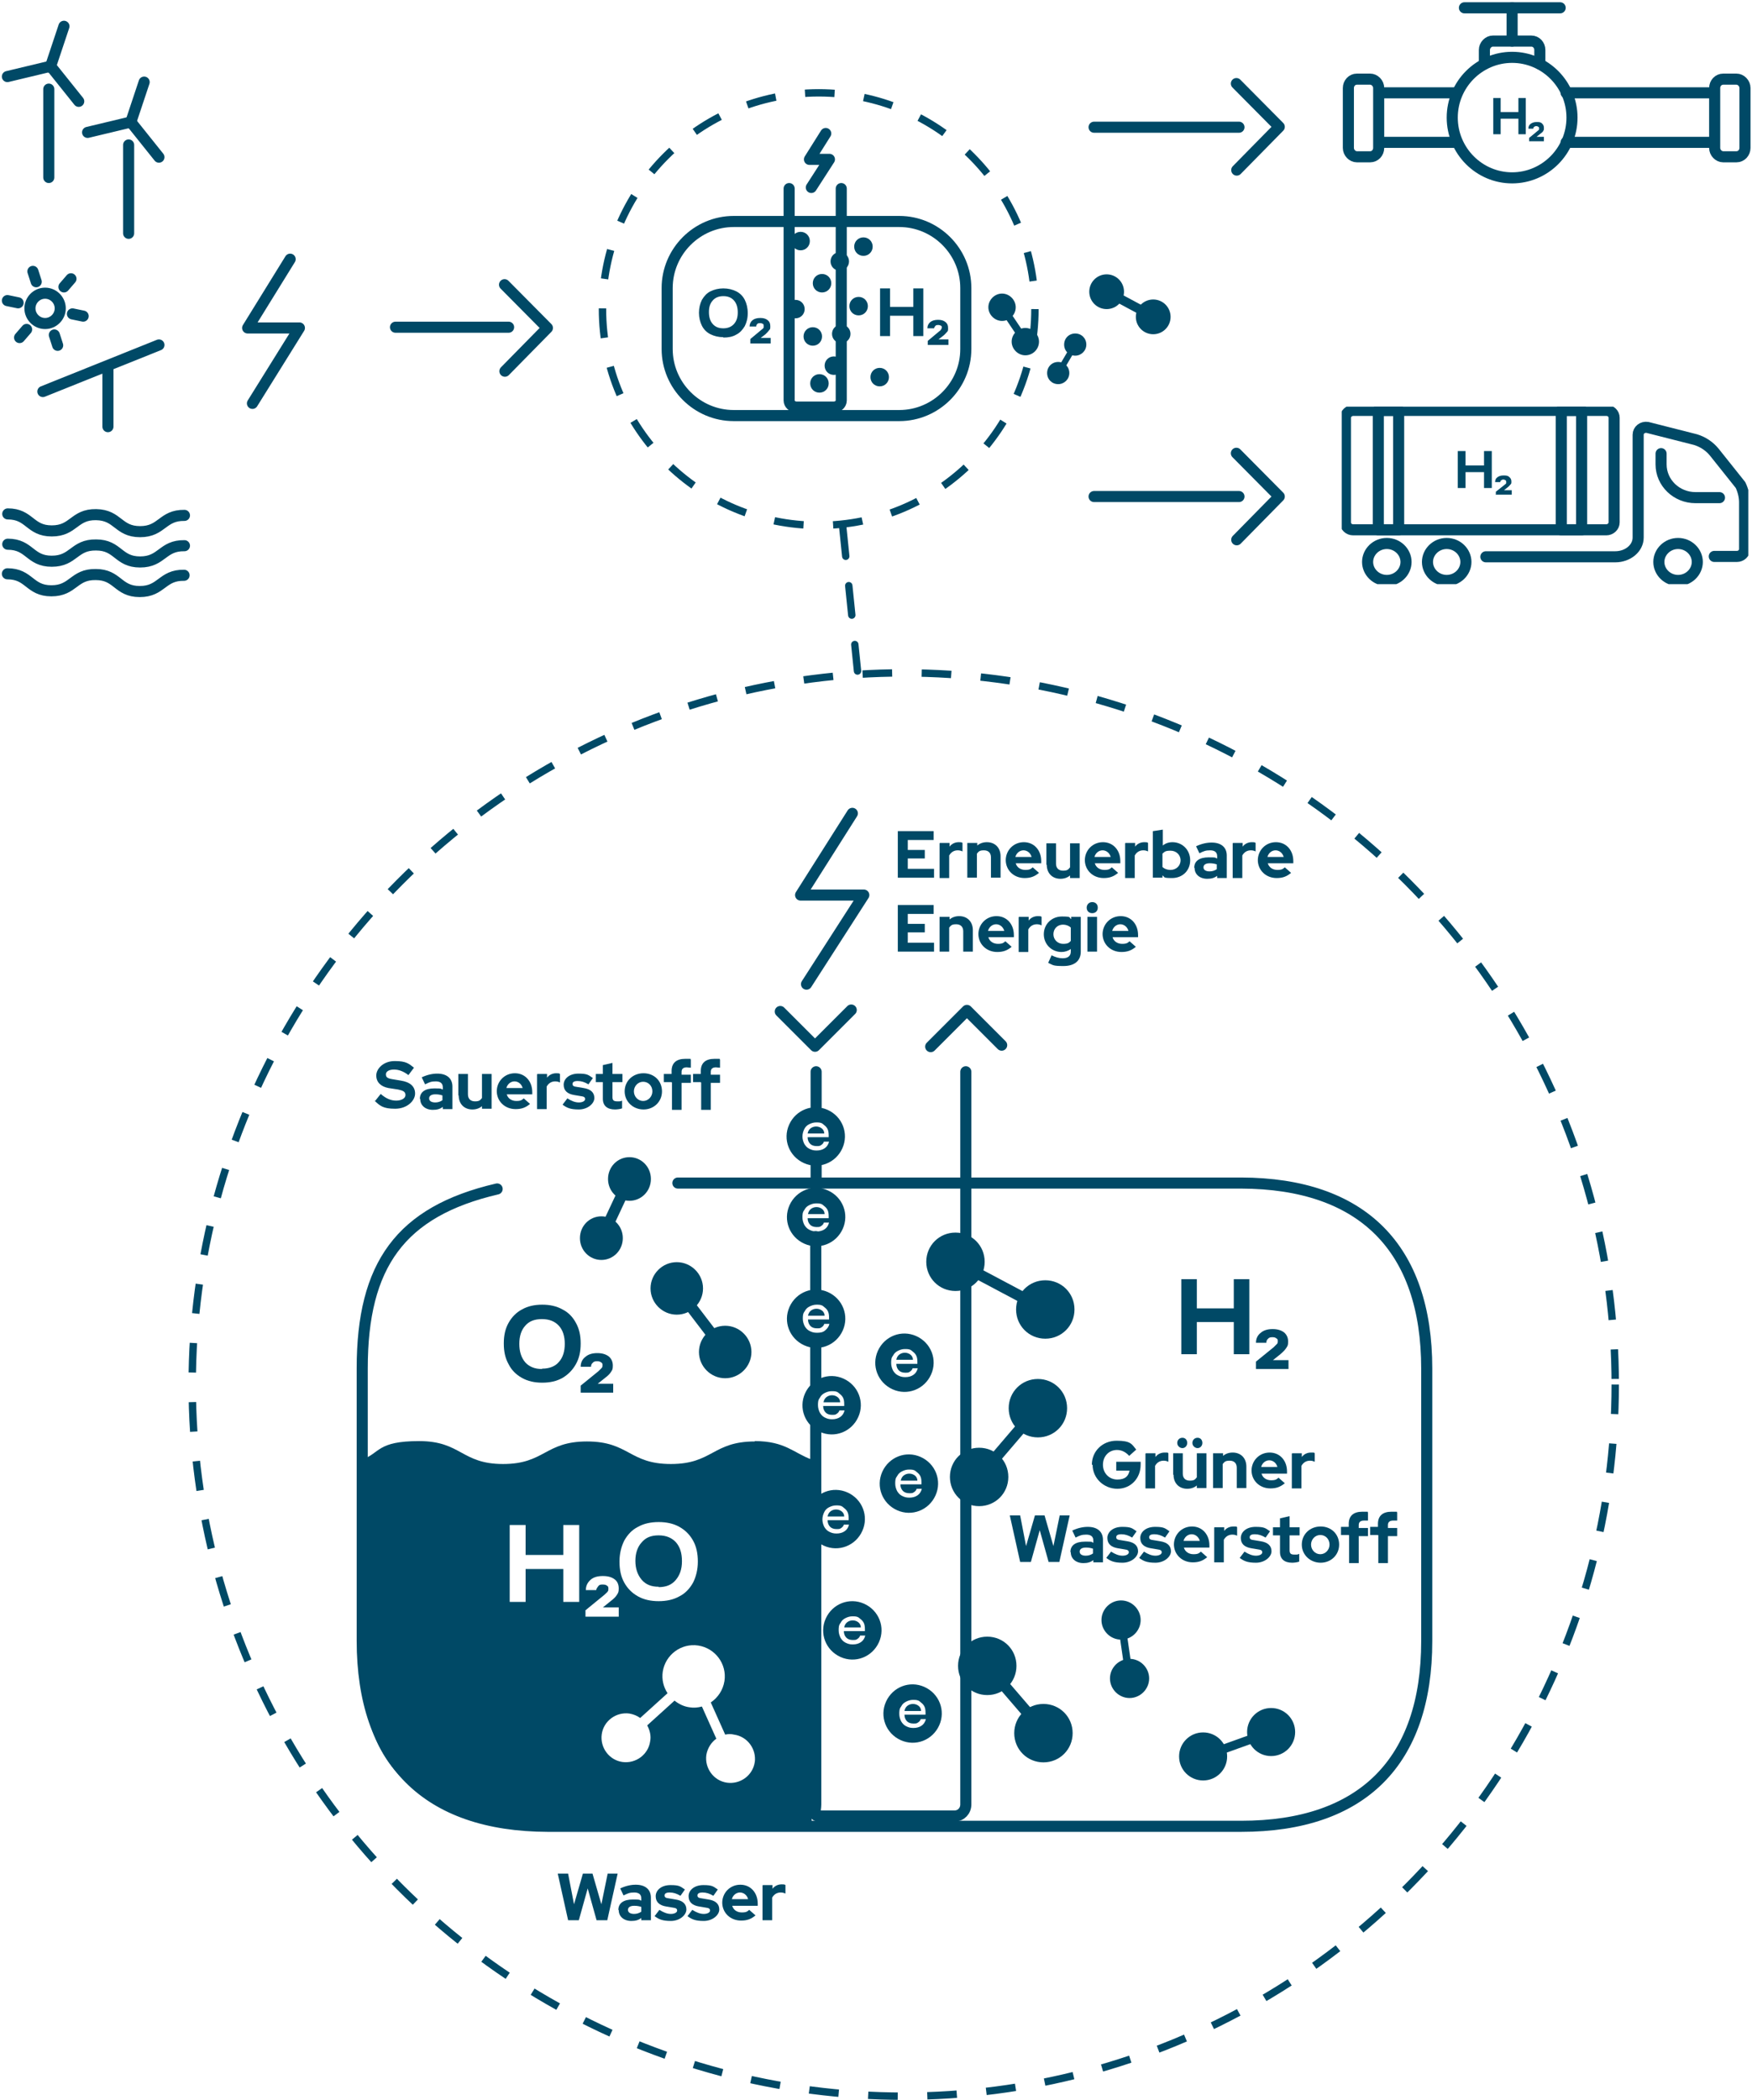 <?xml version="1.0" encoding="UTF-8"?> <svg xmlns="http://www.w3.org/2000/svg" xmlns:xlink="http://www.w3.org/1999/xlink" id="Ebene_1" width="167.2mm" height="200.4mm" version="1.1" viewBox="0 0 474 568.1"><!-- Generator: Adobe Illustrator 29.3.1, SVG Export Plug-In . SVG Version: 2.1.0 Build 151) --><defs><style> .st0, .st1, .st2, .st3, .st4, .st5, .st6, .st7, .st8, .st9 { fill: none; } .st1, .st2, .st3 { stroke-linecap: round; } .st1, .st2, .st3, .st4, .st5, .st6, .st7, .st8, .st9 { stroke: #004966; } .st1, .st2, .st8 { stroke-width: 3px; } .st1, .st3, .st5 { stroke-miterlimit: 4; } .st2 { stroke-linejoin: round; } .st10 { isolation: isolate; } .st11 { clip-path: url(#clippath-1); } .st3, .st4, .st5 { stroke-width: 2px; } .st3, .st5 { stroke-dasharray: 8 8; } .st4, .st6, .st7, .st8, .st9 { stroke-miterlimit: 10; } .st12 { fill: #004966; } .st6 { stroke-width: 2.4px; } .st7 { stroke-width: 2.5px; } .st13 { clip-path: url(#clippath); } .st9 { stroke-width: 1.6px; } </style><clipPath id="clippath"><rect class="st0" x="363" y="110" width="110" height="48"></rect></clipPath><clipPath id="clippath-1"><rect class="st0" x="179" y="30.1" width="137.7" height="83.8"></rect></clipPath></defs><path class="st2" d="M334.5,22.6l11.6,11.7-11.5,11.7"></path><path class="st1" d="M335.2,34.4h-39.2"></path><path class="st2" d="M136.5,77l11.6,11.7-11.5,11.7"></path><path class="st1" d="M137.6,88.5h-30.6"></path><path class="st2" d="M334.5,122.6l11.6,11.7-11.5,11.7"></path><path class="st1" d="M335.2,134.3h-39.2"></path><g class="st13"><g><path class="st8" d="M375.2,157c2.9,0,5.2-2.3,5.2-5s-2.3-5-5.2-5-5.2,2.3-5.2,5,2.3,5,5.2,5Z"></path><path class="st8" d="M391.4,157c2.9,0,5.2-2.3,5.2-5s-2.3-5-5.2-5-5.2,2.3-5.2,5,2.3,5,5.2,5Z"></path><path class="st8" d="M454,157c2.9,0,5.2-2.3,5.2-5s-2.3-5-5.2-5-5.2,2.3-5.2,5,2.3,5,5.2,5Z"></path><path class="st2" d="M465.2,134.6h-6.5c-5.1,0-9.3-4-9.3-9v-2.9"></path><path class="st2" d="M402,150.6h35c3.4,0,6.2-2.3,6.2-5.2v-27.8c0-1.3,1.2-2.2,2.5-2l13,3.3c2,.6,3.8,1.8,5.1,3.4l7.1,8.9c.7,1.5,1.1,3.1,1.1,4.7v12.6c0,1.1-.9,2-2.1,2h-6.1"></path><path class="st2" d="M364,113v28.3c0,1.1.9,2,2.1,2h68.5c1.1,0,2.1-.9,2.1-2v-28.3c0-1.1-.9-2-2.1-2h-68.5c-1.1,0-2.1.9-2.1,2Z"></path><path class="st2" d="M422.4,111v32.3h5.5v-32.3h-5.5Z"></path><path class="st2" d="M372.9,111v32.3h5.5v-32.3h-5.5Z"></path><path class="st12" d="M394.4,132v-10h2.1v3.9h5v-3.9h2.1v10h-2.1v-4.3h-5v4.3h-2.1Z"></path><path class="st12" d="M404.7,133.9v-.9l2.4-1.9c.2-.2.4-.3.4-.4s0-.2,0-.4,0-.3-.2-.4c0,0-.3-.2-.5-.2s-.4,0-.6.2c-.2,0-.3.3-.3.5h-1.4c0-.6.2-1,.6-1.3s.9-.5,1.6-.5,1.2,0,1.6.4c.4.3.6.7.6,1.2s0,.6-.2.8-.4.5-.8.8l-1,.8h2.1v1.2h-4.4Z"></path></g></g><path class="st2" d="M78.5,70.1l-11.5,18.6h14l-12.7,20.4"></path><path class="st2" d="M34.8,63.1v-23.9"></path><path class="st2" d="M35.3,33.3l3.7-11.1"></path><path class="st2" d="M43,42.5l-7.6-9.5-11.7,2.8"></path><path class="st2" d="M13.2,48v-23.9"></path><path class="st2" d="M13.6,18.2l3.7-11.1"></path><path class="st2" d="M21.3,27.4l-7.6-9.5-11.7,2.8"></path><path class="st2" d="M29.2,99.3v16.1"></path><path class="st2" d="M43,93.3l-31.4,12.6"></path><path class="st2" d="M12.2,87.5c2.3,0,4.1-1.9,4.1-4.1s-1.8-4.1-4.1-4.1-4.1,1.9-4.1,4.1,1.8,4.1,4.1,4.1Z"></path><path class="st2" d="M19.2,75.4l-1.9,2.2"></path><path class="st2" d="M5.3,91.3l1.9-2.2"></path><path class="st2" d="M4.9,81.9l-2.9-.6"></path><path class="st2" d="M22.5,85.5l-2.9-.6"></path><path class="st2" d="M8.9,73.4l.9,2.8"></path><path class="st2" d="M15.6,93.4l-.9-2.8"></path><path class="st2" d="M2,155.2c6,0,5.9,4.6,11.9,4.6s6-4.5,12-4.4c6,0,5.9,4.6,11.9,4.6s6-4.5,12-4.4"></path><path class="st2" d="M2.1,147.2c6,0,5.9,4.6,11.9,4.6s6-4.5,12-4.4c6,0,5.9,4.6,11.9,4.6s6-4.5,12-4.4"></path><path class="st2" d="M2.1,139c6,0,5.9,4.6,11.9,4.6s6-4.5,12-4.4,5.9,4.6,11.9,4.6,6-4.5,12-4.4"></path><path class="st12" d="M462.9,38.5h-39.2,39.2Z"></path><path class="st1" d="M462.9,38.5h-39.2"></path><path class="st12" d="M462.9,25.1h-39.2,39.2Z"></path><path class="st1" d="M462.9,25.1h-39.2"></path><path class="st12" d="M393.6,38.5h-19.9,19.9Z"></path><path class="st1" d="M393.6,38.5h-19.9"></path><path class="st12" d="M393.6,25.1h-19.9,19.9Z"></path><path class="st1" d="M393.6,25.1h-19.9"></path><path class="st2" d="M370.7,21.4h-3.6c-1.3,0-2.3,1.1-2.3,2.4v16.2c0,1.3,1.1,2.4,2.3,2.4h3.6c1.3,0,2.3-1.1,2.3-2.4v-16.2c0-1.3-1.1-2.4-2.3-2.4Z"></path><path class="st2" d="M401.6,17.3v-3.8c0-1.3,1.1-2.4,2.3-2.4h10.4c1.3,0,2.3,1.1,2.3,2.4v3.8"></path><path class="st2" d="M469.8,21.4h-3.6c-1.3,0-2.3,1.1-2.3,2.4v16.2c0,1.3,1.1,2.4,2.3,2.4h3.6c1.3,0,2.3-1.1,2.3-2.4v-16.2c0-1.3-1.1-2.4-2.3-2.4Z"></path><path class="st1" d="M409.1,48.1c8.9,0,16.2-7.3,16.2-16.3s-7.3-16.3-16.2-16.3-16.2,7.3-16.2,16.3,7.3,16.3,16.2,16.3Z"></path><path class="st12" d="M422.1,2.1h-25.9,25.9Z"></path><path class="st1" d="M422.1,2.1h-25.9"></path><path class="st12" d="M409.1,2.1v9V2.1Z"></path><path class="st1" d="M409.1,2.1v9"></path><path class="st12" d="M404,36.3v-9.8h2v3.8h4.8v-3.8h2v9.8h-2v-4.2h-4.8v4.2h-2Z"></path><path class="st12" d="M413.7,38.2v-.9l2.3-1.9c.2-.2.4-.3.4-.4s0-.2,0-.3c0-.2,0-.3-.2-.4,0,0-.3-.2-.5-.2s-.4,0-.6.2c-.2,0-.2.3-.3.5h-1.3c0-.6.2-1,.6-1.3s.9-.5,1.6-.5,1.1,0,1.5.4.5.7.5,1.2,0,.6-.2.8c0,.2-.4.5-.8.8l-1,.8h2v1.2h-4.2,0Z"></path><g class="st11"><g><path class="st12" d="M299.4,83.6c2.6,0,4.7-2.1,4.7-4.7s-2.1-4.7-4.7-4.7-4.7,2.1-4.7,4.7,2.1,4.7,4.7,4.7Z"></path><path class="st12" d="M312,90.4c2.6,0,4.7-2.1,4.7-4.7s-2.1-4.7-4.7-4.7-4.7,2.1-4.7,4.7,2.1,4.7,4.7,4.7Z"></path><path class="st7" d="M301.5,80l9.9,5.3"></path><path class="st12" d="M271.1,86.8c2.1,0,3.7-1.7,3.7-3.7s-1.7-3.7-3.7-3.7-3.7,1.7-3.7,3.7,1.7,3.7,3.7,3.7Z"></path><path class="st12" d="M277.4,96.1c2.1,0,3.7-1.7,3.7-3.7s-1.7-3.7-3.7-3.7-3.7,1.7-3.7,3.7,1.7,3.7,3.7,3.7Z"></path><path class="st4" d="M272.2,84.6l4.9,7.3"></path><path class="st12" d="M286.3,103.9c1.6,0,3-1.3,3-3s-1.3-3-3-3-3,1.3-3,3,1.3,3,3,3Z"></path><path class="st12" d="M290.9,96.2c1.6,0,3-1.3,3-3s-1.3-3-3-3-3,1.3-3,3,1.3,3,3,3Z"></path><path class="st9" d="M287.1,99.6l3.6-6.1"></path><path class="st2" d="M180.5,77.9v16.5c0,9.9,8.1,18,18,18h44.8c9.9,0,18-8.1,18-18v-16.5c0-9.9-8.1-18-18-18h-44.8c-9.9,0-18,8.1-18,18h0Z"></path><path class="st2" d="M223.4,36.1l-4.4,7h5.4l-4.9,7.6"></path><path class="st2" d="M213.5,51v57.3c0,1,.9,1.8,2,1.8h10.1c1.1,0,2-.8,2-1.8v-57.3"></path><path class="st12" d="M238.1,90.9v-12.9h2.7v5h6.3v-5h2.7v12.9h-2.7v-5.5h-6.3v5.5h-2.7Z"></path><path class="st12" d="M251,93.4v-1.2l3-2.5c.3-.2.5-.4.6-.6s.2-.3.2-.5,0-.4-.2-.5c0,0-.4-.2-.7-.2s-.6,0-.8.2-.3.4-.4.7h-1.8c0-.7.3-1.3.8-1.7s1.2-.6,2.1-.6,1.5.2,2,.6.7.9.7,1.6,0,.8-.3,1.1-.6.7-1,1l-1.3,1h2.7v1.5h-5.6Z"></path><path class="st12" d="M195.7,91.2c-1.3,0-2.5-.3-3.5-.8s-1.8-1.3-2.3-2.3-.8-2.2-.8-3.5.3-2.5.8-3.5c.6-1,1.3-1.8,2.3-2.3s2.2-.8,3.5-.8,2.5.3,3.5.8,1.8,1.3,2.3,2.3.8,2.2.8,3.6-.3,2.5-.8,3.5c-.6,1-1.3,1.8-2.3,2.3-1,.6-2.2.8-3.5.8h0ZM195.7,88.8c1.2,0,2.2-.4,2.9-1.2.7-.8,1-1.8,1-3.1s-.3-2.4-1-3.2c-.7-.8-1.6-1.2-2.9-1.2s-2.2.4-2.9,1.2c-.7.8-1,1.8-1,3.1s.3,2.4,1,3.2c.7.8,1.6,1.2,2.9,1.2h0Z"></path><path class="st12" d="M203,92.9v-1.2l3-2.5c.3-.2.5-.4.6-.6,0-.2,0-.3,0-.5s0-.4-.2-.5-.4-.2-.7-.2-.6,0-.8.2-.3.4-.3.7h-1.8c0-.7.3-1.3.8-1.7.5-.4,1.2-.6,2.1-.6s1.5.2,2,.6.7.9.7,1.6,0,.8-.3,1.1c-.2.3-.6.7-1,1.1l-1.3,1h2.7v1.5h-5.6Z"></path><path class="st12" d="M216.6,67.7c1.4,0,2.5-1.1,2.5-2.5s-1.1-2.5-2.5-2.5-2.5,1.1-2.5,2.5,1.1,2.5,2.5,2.5Z"></path><path class="st12" d="M233.6,69.2c1.4,0,2.5-1.1,2.5-2.5s-1.1-2.5-2.5-2.5-2.5,1.1-2.5,2.5,1.1,2.5,2.5,2.5Z"></path><path class="st12" d="M222.4,79.1c1.4,0,2.5-1.1,2.5-2.5s-1.1-2.5-2.5-2.5-2.5,1.1-2.5,2.5,1.1,2.5,2.5,2.5Z"></path><path class="st12" d="M227.2,73.2c1.4,0,2.5-1.1,2.5-2.5s-1.1-2.5-2.5-2.5-2.5,1.1-2.5,2.5,1.1,2.5,2.5,2.5Z"></path><path class="st12" d="M219.9,93.5c1.4,0,2.5-1.1,2.5-2.5s-1.1-2.5-2.5-2.5-2.5,1.1-2.5,2.5,1.1,2.5,2.5,2.5Z"></path><path class="st12" d="M227.6,92.8c1.4,0,2.5-1.1,2.5-2.5s-1.1-2.5-2.5-2.5-2.5,1.1-2.5,2.5,1.1,2.5,2.5,2.5Z"></path><path class="st12" d="M215.2,86.1c1.4,0,2.5-1.1,2.5-2.5s-1.1-2.5-2.5-2.5-2.5,1.1-2.5,2.5,1.1,2.5,2.5,2.5Z"></path><path class="st12" d="M232.3,85.3c1.4,0,2.5-1.1,2.5-2.5s-1.1-2.5-2.5-2.5-2.5,1.1-2.5,2.5,1.1,2.5,2.5,2.5Z"></path><path class="st12" d="M238,104.5c1.4,0,2.5-1.1,2.5-2.5s-1.1-2.5-2.5-2.5-2.5,1.1-2.5,2.5,1.1,2.5,2.5,2.5Z"></path><path class="st12" d="M221.7,106.2c1.4,0,2.5-1.1,2.5-2.5s-1.1-2.5-2.5-2.5-2.5,1.1-2.5,2.5,1.1,2.5,2.5,2.5Z"></path><path class="st12" d="M225.6,101.4c1.4,0,2.5-1.1,2.5-2.5s-1.1-2.5-2.5-2.5-2.5,1.1-2.5,2.5,1.1,2.5,2.5,2.5Z"></path></g></g><path class="st2" d="M134.5,321.6c-26.2,6.1-36.5,20.6-36.5,48.5v73.7c0,32.6,17.4,50.1,50.2,50.2h187.6c32.8,0,50.2-17.5,50.2-50.1v-73.7c0-32.6-17.4-50.1-50.2-50.2h-152.4"></path><path class="st2" d="M230.6,220l-14,22.1h17.1l-15.5,24.1"></path><path class="st12" d="M319.6,366.3v-20.3h4.2v7.9h10v-7.9h4.2v20.3h-4.2v-8.7h-10v8.7h-4.2Z"></path><path class="st12" d="M339.8,370.1v-1.8l4.8-3.9.9-.9c.2-.2.2-.5.2-.7,0-.4,0-.6-.4-.8-.2-.2-.6-.3-1-.3s-.9,0-1.2.4c-.3.2-.5.6-.5,1.1h-2.8c0-1.2.5-2.1,1.3-2.7.8-.7,1.9-1,3.2-1s2.3.3,3.1.9c.7.6,1.1,1.4,1.1,2.5s-.2,1.2-.5,1.7-.9,1.1-1.6,1.7l-2,1.6h4.2v2.4h-8.8v-.2Z"></path><path class="st12" d="M204.2,389.9c-11.4,0-11.4,6.1-22.7,6.1s-11.3-6.1-22.7-6.1-11.4,6.1-22.7,6.1-11.3-6.2-22.7-6.2-10.5,3.2-15.4,5v55.8c0,28.7,17.4,42.9,50.1,42.9h71.5v-98.7c-4.9-1.8-7.2-5-15.4-5h0ZM168.9,416.7c.9-1.6,2.1-2.9,3.7-3.7,1.6-.9,3.5-1.3,5.6-1.3s4,.4,5.6,1.3,2.8,2.1,3.7,3.7,1.3,3.5,1.3,5.7-.5,4.1-1.3,5.7c-.9,1.6-2.1,2.9-3.7,3.7-1.6.9-3.5,1.3-5.6,1.3s-4-.4-5.6-1.3-2.8-2.1-3.7-3.7-1.3-3.5-1.3-5.7.5-4.1,1.3-5.7h0ZM156.7,433.3h-4.3v-8.9h-10.2v8.9h-4.3v-20.8h4.3v8.1h10.2v-8.1h4.3v20.8ZM158.6,435.4l4.9-4c.4-.4.8-.7.9-.9.2-.2.2-.5.2-.7,0-.4,0-.7-.4-.9-.2-.2-.6-.3-1.1-.3s-.9,0-1.2.4-.5.6-.6,1.1h-2.8c0-1.2.5-2.1,1.3-2.8.8-.7,1.9-1,3.3-1s2.4.3,3.2.9,1.1,1.5,1.1,2.5-.2,1.2-.5,1.7-.9,1.1-1.7,1.7l-2.1,1.7h4.3v2.5h-9v-1.8h.2ZM204.2,476.6c-.5,3.6-3.9,6.1-7.5,5.6s-6.1-3.9-5.6-7.5c.3-1.8,1.3-3.4,2.7-4.4l-3.9-8.7c-1.1.3-2.2.4-3.4.2-1.5-.2-2.9-.9-4-1.8l-7.4,6.7c.7,1.3,1.1,2.8.8,4.3-.5,3.6-3.9,6.1-7.5,5.6s-6.1-3.9-5.6-7.5,3.9-6.1,7.5-5.6c1.1.2,2.1.6,2.9,1.2l7.4-6.7c-1.1-1.7-1.6-3.7-1.3-5.8.7-4.6,5-7.8,9.6-7.1,4.6.7,7.8,5,7.1,9.6-.4,2.5-1.8,4.5-3.7,5.8l3.9,8.7c.8-.2,1.6-.2,2.4,0,3.6.5,6.1,3.9,5.6,7.5h0Z"></path><path class="st12" d="M178.2,429.3c2,0,3.5-.6,4.6-1.9s1.7-2.9,1.7-5.1-.5-3.8-1.6-5.1c-1.1-1.2-2.6-1.9-4.7-1.9s-3.5.6-4.6,1.9c-1.1,1.2-1.7,2.9-1.7,5s.6,3.8,1.7,5.1c1.1,1.3,2.6,1.9,4.6,1.9h0Z"></path><path class="st12" d="M146.7,374c-2.1,0-3.9-.4-5.5-1.3s-2.8-2.1-3.6-3.7c-.9-1.6-1.3-3.4-1.3-5.6s.4-4,1.3-5.6c.9-1.6,2.1-2.8,3.6-3.6,1.6-.9,3.4-1.3,5.5-1.3s3.9.4,5.5,1.3c1.6.8,2.8,2.1,3.6,3.6.9,1.6,1.3,3.4,1.3,5.6s-.4,4-1.3,5.6c-.9,1.6-2.1,2.8-3.6,3.7-1.6.9-3.4,1.3-5.5,1.3h0ZM146.7,370.2c1.9,0,3.5-.6,4.5-1.8,1.1-1.2,1.6-2.9,1.6-4.9s-.5-3.7-1.6-4.9c-1.1-1.2-2.6-1.8-4.6-1.8s-3.5.6-4.5,1.8c-1.1,1.2-1.6,2.9-1.6,4.9s.5,3.7,1.6,5c1.1,1.2,2.6,1.8,4.5,1.8h0Z"></path><path class="st12" d="M157.1,376.6v-1.8l4.8-3.9c.4-.4.7-.7.9-.9.2-.2.2-.5.2-.7,0-.4,0-.6-.4-.8-.2-.2-.6-.3-1-.3s-.9,0-1.2.4c-.3.2-.5.6-.5,1.1h-2.8c0-1.2.5-2.1,1.3-2.7.8-.7,1.9-1,3.2-1s2.3.3,3.1.9c.7.6,1.1,1.4,1.1,2.5s-.2,1.2-.5,1.7-.9,1.1-1.6,1.6l-2,1.6h4.2v2.4h-8.8Z"></path><path class="st12" d="M325.5,481.6c3.6,0,6.5-2.9,6.5-6.5s-2.9-6.5-6.5-6.5-6.5,2.9-6.5,6.5,2.9,6.5,6.5,6.5Z"></path><path class="st12" d="M343.9,475c3.6,0,6.5-2.9,6.5-6.5s-2.9-6.5-6.5-6.5-6.5,2.9-6.5,6.5,2.9,6.5,6.5,6.5Z"></path><path class="st6" d="M328.5,474l14.5-5.2"></path><path class="st12" d="M303.3,443.5c2.9,0,5.3-2.4,5.3-5.3s-2.4-5.3-5.3-5.3-5.3,2.4-5.3,5.3,2.4,5.3,5.3,5.3Z"></path><path class="st12" d="M305.6,459.3c2.9,0,5.3-2.4,5.3-5.3s-2.4-5.3-5.3-5.3-5.3,2.4-5.3,5.3,2.4,5.3,5.3,5.3Z"></path><path class="st4" d="M303.7,440.9l1.8,12.4"></path><path class="st12" d="M183.1,355.6c3.9,0,7.1-3.2,7.1-7.1s-3.2-7.1-7.1-7.1-7.1,3.2-7.1,7.1,3.2,7.1,7.1,7.1Z"></path><path class="st12" d="M196.2,372.8c3.9,0,7.1-3.2,7.1-7.1s-3.2-7.1-7.1-7.1-7.1,3.2-7.1,7.1,3.2,7.1,7.1,7.1Z"></path><path class="st8" d="M185.3,351.3l10.3,13.5"></path><path class="st12" d="M170.3,324.8c3.2,0,5.8-2.6,5.8-5.9s-2.6-5.9-5.8-5.9-5.8,2.6-5.8,5.9,2.6,5.9,5.8,5.9Z"></path><path class="st12" d="M162.7,340.8c3.2,0,5.8-2.6,5.8-5.9s-2.6-5.9-5.8-5.9-5.8,2.6-5.8,5.9,2.6,5.9,5.8,5.9Z"></path><path class="st8" d="M169,321.6l-5.9,12.6"></path><path class="st12" d="M264.9,407.4c4.4,0,7.9-3.5,7.9-7.9s-3.5-7.9-7.9-7.9-7.9,3.5-7.9,7.9,3.5,7.9,7.9,7.9Z"></path><path class="st12" d="M280.8,388.8c4.4,0,7.9-3.5,7.9-7.9s-3.5-7.9-7.9-7.9-7.9,3.5-7.9,7.9,3.5,7.9,7.9,7.9Z"></path><path class="st12" d="M223.9,300.2c-4-1.8-8.6,0-10.4,4-1.8,4,0,8.6,4,10.4s8.6,0,10.4-4c1.8-4,0-8.6-4-10.4ZM224.3,307.6h-5.8c0,.8.3,1.4.7,1.8s1,.6,1.7.6.9,0,1.3-.3c.3-.2.6-.5.7-.9h1.4c-.2.8-.6,1.4-1.2,1.8-.6.4-1.3.6-2.2.6s-1.4-.2-2-.5-1-.8-1.3-1.3c-.3-.6-.5-1.3-.5-2s.2-1.4.5-2,.7-1,1.3-1.3,1.2-.5,1.9-.5,1.3,0,1.8.4.9.7,1.2,1.2.4,1.1.4,1.9v.5h.1Z"></path><path class="st12" d="M220.8,304.7c-.6,0-1.1.2-1.5.5s-.7.8-.8,1.4h4.5c0-.6-.3-1.1-.7-1.4s-.9-.5-1.5-.5Z"></path><path class="st2" d="M220.7,384.2v103.9c0,1.7-.8,3.1.8,3.1h36.8c1.7,0,3-1.4,3-3.1v-198.2M220.8,289.9v9.5"></path><path class="st2" d="M220.7,362.9v13.4"></path><path class="st2" d="M220.7,334.5v16.3"></path><path class="st2" d="M220.8,315.2v7.1"></path><path class="st12" d="M282.3,476.7c4.4,0,7.9-3.5,7.9-7.9s-3.5-7.9-7.9-7.9-7.9,3.5-7.9,7.9,3.5,7.9,7.9,7.9Z"></path><path class="st12" d="M267.1,458.5c4.4,0,7.9-3.5,7.9-7.9s-3.5-7.9-7.9-7.9-7.9,3.5-7.9,7.9,3.5,7.9,7.9,7.9Z"></path><path class="st8" d="M267.1,450.6l18.4,21.4"></path><path class="st8" d="M264.9,399.5l15.9-18.6"></path><path class="st12" d="M282.8,362.1c4.4,0,7.9-3.5,7.9-7.9s-3.5-7.9-7.9-7.9-7.9,3.5-7.9,7.9,3.5,7.9,7.9,7.9Z"></path><path class="st12" d="M258.5,349.2c4.4,0,7.9-3.5,7.9-7.9s-3.5-7.9-7.9-7.9-7.9,3.5-7.9,7.9,3.5,7.9,7.9,7.9Z"></path><path class="st8" d="M258.5,341.3l24.3,12.9"></path><path class="st2" d="M251.8,283.1l9.8-9.8,9.4,9.4"></path><path class="st2" d="M230.3,273.2l-9.8,9.8-9.4-9.4"></path><path class="st12" d="M224,322c-4-1.8-8.6,0-10.4,4-1.8,4,0,8.6,4,10.4s8.6,0,10.4-4c1.8-4,0-8.6-4-10.4ZM224.3,329.5h-5.8c0,.8.3,1.4.7,1.8s1,.6,1.7.6.9,0,1.3-.3c.3-.2.6-.5.7-.9h1.4c-.2.8-.6,1.4-1.2,1.8-.6.4-1.3.6-2.2.6s-1.4-.2-2-.5-1-.8-1.3-1.3c-.3-.6-.5-1.3-.5-2s0-1.4.5-2c.3-.6.7-1,1.3-1.3s1.2-.5,1.9-.5,1.3,0,1.8.4.9.7,1.2,1.2.4,1.1.4,1.9v.5h.1Z"></path><path class="st12" d="M220.9,326.5c-.6,0-1.1.2-1.5.5s-.7.8-.8,1.4h4.5c0-.6-.3-1.1-.7-1.4s-.9-.5-1.5-.5Z"></path><path class="st12" d="M224,349.5c-4-1.8-8.6,0-10.4,4-1.8,4,0,8.6,4,10.4s8.6,0,10.4-4c1.8-4,0-8.6-4-10.4ZM224.4,356.9h-5.8c0,.8.3,1.4.7,1.8s1,.6,1.7.6.9,0,1.3-.3c.3-.2.6-.5.7-.9h1.4c-.2.8-.6,1.3-1.2,1.8s-1.3.6-2.2.6-1.4-.2-2-.5-1-.8-1.3-1.3c-.3-.6-.5-1.3-.5-2s0-1.4.5-2c.3-.6.7-1,1.3-1.3s1.2-.5,1.9-.5,1.3,0,1.8.4.9.7,1.2,1.2.4,1.1.4,1.9v.5h.1Z"></path><path class="st12" d="M220.9,354c-.6,0-1.1.2-1.5.5s-.7.8-.8,1.4h4.5c0-.6-.3-1.1-.7-1.4s-.9-.5-1.5-.5Z"></path><path class="st12" d="M228.2,372.9c-4-1.8-8.6,0-10.4,4-1.8,4,0,8.6,4,10.4s8.6,0,10.4-4c1.8-4,0-8.6-4-10.4ZM228.5,380.3h-5.8c0,.8.3,1.4.7,1.8s1,.6,1.7.6.9,0,1.3-.3c.3-.2.6-.5.7-.9h1.4c-.2.8-.6,1.4-1.2,1.8-.6.4-1.3.6-2.2.6s-1.4-.2-2-.5-1-.8-1.3-1.3c-.3-.6-.5-1.3-.5-2s0-1.4.5-2c.3-.6.7-1,1.3-1.3s1.2-.5,1.9-.5,1.3,0,1.8.4.9.7,1.2,1.2.4,1.1.4,1.9v.5h.1Z"></path><path class="st12" d="M225.1,377.4c-.6,0-1.1.2-1.5.5s-.7.8-.8,1.4h4.5c0-.6-.3-1.1-.7-1.4s-.9-.5-1.5-.5Z"></path><path class="st12" d="M247.9,361.4c-4-1.8-8.6,0-10.4,4-1.8,4,0,8.6,4,10.4s8.6,0,10.4-4c1.8-4,0-8.6-4-10.4ZM248.3,368.9h-5.8c0,.8.3,1.4.7,1.8s1,.6,1.7.6.9,0,1.3-.3c.3-.2.6-.5.7-.9h1.4c-.2.8-.6,1.4-1.2,1.8-.6.4-1.3.6-2.2.6s-1.4-.2-2-.5-1-.8-1.3-1.3c-.3-.6-.5-1.3-.5-2s0-1.4.5-2c.3-.6.7-1,1.3-1.3s1.2-.5,1.9-.5,1.3,0,1.8.4.9.7,1.2,1.2.4,1.1.4,1.9v.5h.1Z"></path><path class="st12" d="M244.8,365.9c-.6,0-1.1.2-1.5.5s-.7.8-.8,1.4h4.5c0-.6-.3-1.1-.7-1.4s-.9-.5-1.5-.5Z"></path><path class="st12" d="M249.1,394.1c-4-1.8-8.6,0-10.4,4s0,8.6,4,10.4,8.6,0,10.4-4c1.8-4,0-8.6-4-10.4ZM249.4,401.5h-5.8c0,.8.3,1.4.7,1.8s1,.6,1.7.6.9,0,1.3-.3c.3-.2.6-.5.7-.9h1.4c-.2.8-.6,1.4-1.2,1.8-.6.4-1.3.6-2.2.6s-1.4-.2-2-.5-1-.8-1.3-1.3c-.3-.6-.5-1.3-.5-2s0-1.4.5-2c.3-.6.7-1,1.3-1.3s1.2-.5,1.9-.5,1.3,0,1.8.4.9.7,1.2,1.2.4,1.1.4,1.9v.5h.1Z"></path><path class="st12" d="M246,398.6c-.6,0-1.1.2-1.5.5s-.7.8-.8,1.4h4.5c0-.6-.3-1.1-.7-1.4s-.9-.5-1.5-.5Z"></path><path class="st12" d="M229.3,403.7c-4-1.8-8.6,0-10.4,4-1.8,4,0,8.6,4,10.4s8.6,0,10.4-4c1.8-4,0-8.6-4-10.4ZM229.7,411.2h-5.8c0,.8.3,1.4.7,1.8s1,.6,1.7.6.9,0,1.3-.3c.3-.2.6-.5.7-.9h1.4c-.2.8-.6,1.4-1.2,1.8-.6.4-1.3.6-2.2.6s-1.4-.2-2-.5-1-.8-1.3-1.3c-.3-.6-.5-1.3-.5-2s.2-1.4.5-2,.7-1,1.3-1.3,1.2-.5,1.9-.5,1.3,0,1.8.4.9.7,1.2,1.2.4,1.1.4,1.9v.5h.1Z"></path><path class="st12" d="M226.2,408.3c-.6,0-1.1.2-1.5.5s-.7.8-.8,1.4h4.5c0-.6-.3-1.1-.7-1.4s-.9-.5-1.5-.5Z"></path><path class="st12" d="M233.8,433.8c-4-1.8-8.6,0-10.4,4-1.8,4,0,8.6,4,10.4s8.6,0,10.4-4c1.8-4,0-8.6-4-10.4ZM234.1,441.2h-5.8c0,.8.3,1.4.7,1.8s1,.6,1.7.6.9,0,1.3-.3c.3-.2.6-.5.7-.9h1.4c-.2.8-.6,1.4-1.2,1.8-.6.4-1.3.6-2.2.6s-1.4-.2-2-.5-1-.8-1.3-1.3c-.3-.6-.5-1.3-.5-2s0-1.4.5-2c.3-.6.7-1,1.3-1.3s1.2-.5,1.9-.5,1.3,0,1.8.4.9.7,1.2,1.2.4,1.1.4,1.9v.5h.1Z"></path><path class="st12" d="M230.7,438.3c-.6,0-1.1.2-1.5.5s-.7.8-.8,1.4h4.5c0-.6-.3-1.1-.7-1.4s-.9-.5-1.5-.5Z"></path><path class="st12" d="M250.1,456.3c-4-1.8-8.6,0-10.4,4s0,8.6,4,10.4,8.6,0,10.4-4c1.8-4,0-8.6-4-10.4ZM250.5,463.8h-5.8c0,.8.3,1.4.7,1.8s1,.6,1.7.6.9,0,1.3-.3c.3-.2.6-.5.7-.9h1.4c-.2.8-.6,1.4-1.2,1.8-.6.4-1.3.6-2.2.6s-1.4-.2-2-.5-1-.8-1.3-1.3c-.3-.6-.5-1.3-.5-2s0-1.4.5-2c.3-.6.7-1,1.3-1.3s1.2-.5,1.9-.5,1.3,0,1.8.4.9.7,1.2,1.2.4,1.1.4,1.9v.5h.1Z"></path><path class="st12" d="M247,460.9c-.6,0-1.1.2-1.5.5s-.7.8-.8,1.4h4.5c0-.6-.3-1.1-.7-1.4s-.9-.5-1.5-.5Z"></path><circle class="st5" cx="221.5" cy="83.6" r="58.5"></circle><circle class="st5" cx="244.5" cy="374.5" r="192.5"></circle><path class="st3" d="M228,142.5l4,39"></path><g class="st10"><g class="st10"><path class="st12" d="M242.8,224.8h9.8v2.4h-7v2.7h4.6v2.3h-4.6v2.8h7.1v2.4h-9.8v-12.6Z"></path><path class="st12" d="M254.3,228h2.6v1c.6-.8,1.5-1.2,2.5-1.2.5,0,.8,0,1,.2v2.3c-.4-.2-.8-.3-1.3-.3-1,0-1.8.5-2.3,1.4v6.1h-2.6v-9.4Z"></path><path class="st12" d="M261.8,228h2.6v.7c.7-.6,1.6-.9,2.6-.9,2.2,0,3.7,1.5,3.7,3.8v5.8h-2.6v-5.5c0-1.2-.7-1.9-1.9-1.9s-1.4.3-1.9.9v6.5h-2.6v-9.4Z"></path><path class="st12" d="M272.1,232.7c0-2.7,2.1-4.9,4.9-4.9s4.7,2.2,4.7,5.1v.6h-6.9c.3,1.1,1.3,1.8,2.6,1.8s1.5-.3,2-.7l1.7,1.5c-1.2,1-2.3,1.4-3.9,1.4-2.9,0-5.1-2.1-5.1-4.9ZM279.1,231.8c-.3-1.1-1.2-1.8-2.2-1.8s-1.9.7-2.2,1.8h4.4Z"></path><path class="st12" d="M283.1,233.9v-5.8h2.6v5.5c0,1.2.7,1.9,1.9,1.9s1.4-.3,1.9-.9v-6.5h2.6v9.4h-2.6v-.7c-.7.6-1.6.9-2.6.9-2.2,0-3.7-1.5-3.7-3.8Z"></path><path class="st12" d="M293.5,232.7c0-2.7,2.1-4.9,4.9-4.9s4.7,2.2,4.7,5.1v.6h-6.9c.3,1.1,1.3,1.8,2.6,1.8s1.5-.3,2-.7l1.7,1.5c-1.2,1-2.3,1.4-3.9,1.4-2.9,0-5.1-2.1-5.1-4.9ZM300.5,231.8c-.3-1.1-1.2-1.8-2.2-1.8s-1.9.7-2.2,1.8h4.4Z"></path><path class="st12" d="M304.5,228h2.6v1c.6-.8,1.5-1.2,2.5-1.2.5,0,.8,0,1,.2v2.3c-.4-.2-.8-.3-1.3-.3-1,0-1.8.5-2.3,1.4v6.1h-2.6v-9.4Z"></path><path class="st12" d="M312,224.8l2.6-.4v4.3c.7-.6,1.6-.9,2.6-.9,2.7,0,4.8,2.1,4.8,4.9s-2.1,4.8-4.9,4.8-1.8-.3-2.6-.7v.6h-2.6v-12.6ZM319.4,232.7c0-1.5-1.2-2.6-2.7-2.6s-1.6.3-2.2.8v3.6c.5.5,1.3.8,2.2.8,1.5,0,2.7-1.1,2.7-2.6Z"></path><path class="st12" d="M323.1,234.7c0-1.8,1.4-2.8,3.9-2.8s1.5.1,2.3.3v-.6c0-1.1-.7-1.6-1.9-1.6s-1.7.2-2.9.8l-.9-1.9c1.5-.7,2.9-1,4.2-1,2.6,0,4.1,1.3,4.1,3.5v6.1h-2.6v-.6c-.8.6-1.6.8-2.7.8-2,0-3.4-1.2-3.4-2.9ZM327.2,235.7c.8,0,1.4-.2,2-.6v-1.3c-.6-.2-1.2-.3-1.9-.3-1.1,0-1.7.4-1.7,1.1s.6,1.1,1.7,1.1Z"></path><path class="st12" d="M333.6,228h2.6v1c.6-.8,1.5-1.2,2.5-1.2.5,0,.8,0,1,.2v2.3c-.4-.2-.8-.3-1.3-.3-1,0-1.8.5-2.3,1.4v6.1h-2.6v-9.4Z"></path><path class="st12" d="M340.3,232.7c0-2.7,2.1-4.9,4.9-4.9s4.7,2.2,4.7,5.1v.6h-6.9c.3,1.1,1.3,1.8,2.6,1.8s1.5-.3,2-.7l1.7,1.5c-1.2,1-2.3,1.4-3.9,1.4-2.9,0-5.1-2.1-5.1-4.9ZM347.3,231.8c-.3-1.1-1.2-1.8-2.2-1.8s-1.9.7-2.2,1.8h4.4Z"></path></g><g class="st10"><path class="st12" d="M242.8,244.8h9.8v2.4h-7v2.7h4.6v2.3h-4.6v2.8h7.1v2.4h-9.8v-12.6Z"></path><path class="st12" d="M254.3,248h2.6v.7c.7-.6,1.6-.9,2.6-.9,2.2,0,3.7,1.5,3.7,3.8v5.8h-2.6v-5.5c0-1.2-.7-1.9-1.9-1.9s-1.4.3-1.9.9v6.5h-2.6v-9.4Z"></path><path class="st12" d="M264.7,252.7c0-2.7,2.1-4.9,4.9-4.9s4.7,2.2,4.7,5.1v.6h-6.9c.3,1.1,1.3,1.8,2.6,1.8s1.5-.3,2-.7l1.7,1.5c-1.2,1-2.3,1.4-3.9,1.4-2.9,0-5.1-2.1-5.1-4.9ZM271.7,251.8c-.3-1.1-1.2-1.8-2.2-1.8s-1.9.7-2.2,1.8h4.4Z"></path><path class="st12" d="M275.7,248h2.6v1c.6-.8,1.5-1.2,2.5-1.2.5,0,.8,0,1,.2v2.3c-.4-.2-.8-.3-1.3-.3-1,0-1.8.5-2.3,1.4v6.1h-2.6v-9.4Z"></path><path class="st12" d="M283.6,260.4l.9-2c1,.5,2,.8,3,.8,1.4,0,2.2-.6,2.2-1.8v-.7c-.7.5-1.6.8-2.5.8-2.7,0-4.8-2.1-4.8-4.8s2.1-4.8,4.9-4.8,1.8.3,2.5.7v-.6h2.6v9.4c0,2.5-1.7,3.9-4.7,3.9s-2.8-.3-4-.8ZM289.7,254.5v-3.6c-.5-.5-1.3-.8-2.1-.8-1.5,0-2.6,1.1-2.6,2.6s1.2,2.6,2.6,2.6,1.6-.3,2.1-.8Z"></path><path class="st12" d="M294,245.5c0-.8.6-1.5,1.5-1.5s1.5.6,1.5,1.5-.6,1.5-1.5,1.5-1.5-.6-1.5-1.5ZM294.2,248h2.6v9.4h-2.6v-9.4Z"></path><path class="st12" d="M298.3,252.7c0-2.7,2.1-4.9,4.9-4.9s4.7,2.2,4.7,5.1v.6h-6.9c.3,1.1,1.3,1.8,2.6,1.8s1.5-.3,2-.7l1.7,1.5c-1.2,1-2.3,1.4-3.9,1.4-2.9,0-5.1-2.1-5.1-4.9ZM305.3,251.8c-.3-1.1-1.2-1.8-2.2-1.8s-1.9.7-2.2,1.8h4.4Z"></path></g></g><g><path class="st12" d="M295.4,396.2c0-3.7,2.9-6.5,6.7-6.5s4.1.9,5.3,2.4l-1.9,1.7c-.9-1-2-1.6-3.3-1.6-2.2,0-3.8,1.7-3.8,4s1.7,4,3.9,4,3-1,3.3-2.4h-3.6v-2.4h6.6v.8c0,3.7-2.7,6.5-6.3,6.5s-6.7-2.8-6.7-6.5h-.2Z"></path><path class="st12" d="M310,393.1h2.6v1c.6-.8,1.5-1.2,2.5-1.2s.8,0,1,.2v2.3c-.4-.2-.8-.3-1.3-.3-1,0-1.8.5-2.3,1.4v6.1h-2.6v-9.4h0Z"></path><path class="st12" d="M317.4,398.9v-5.8h2.6v5.5c0,1.2.7,1.9,1.9,1.9s1.4-.3,1.9-.9v-6.5h2.6v9.4h-2.6v-.7c-.7.6-1.6.9-2.6.9-2.2,0-3.7-1.5-3.7-3.8h0ZM318.5,390.3c0-.8.6-1.4,1.4-1.4s1.3.6,1.3,1.4-.6,1.4-1.3,1.4-1.4-.6-1.4-1.4ZM322.6,390.3c0-.8.6-1.4,1.4-1.4s1.3.6,1.3,1.4-.6,1.4-1.3,1.4-1.4-.6-1.4-1.4Z"></path><path class="st12" d="M328.3,393.1h2.6v.7c.7-.6,1.6-.9,2.6-.9,2.2,0,3.7,1.5,3.7,3.8v5.8h-2.6v-5.5c0-1.2-.7-1.9-1.9-1.9s-1.4.3-1.9.9v6.5h-2.6v-9.4h0Z"></path><path class="st12" d="M338.6,397.8c0-2.7,2.1-4.9,4.9-4.9s4.7,2.2,4.7,5.1v.6h-6.9c.3,1.1,1.3,1.8,2.6,1.8s1.5-.3,2-.7l1.7,1.5c-1.2,1-2.3,1.4-3.9,1.4-2.9,0-5.1-2.1-5.1-4.9h0ZM345.6,396.8c-.3-1.1-1.2-1.8-2.2-1.8s-1.9.7-2.2,1.8h4.4Z"></path><path class="st12" d="M349.6,393.1h2.6v1c.6-.8,1.5-1.2,2.5-1.2s.8,0,1,.2v2.3c-.4-.2-.8-.3-1.3-.3-1,0-1.8.5-2.3,1.4v6.1h-2.6v-9.4h0Z"></path><path class="st12" d="M273.2,409.9h2.8l1.6,8.3,2.4-8.3h2.6l2.4,8.3,1.7-8.3h2.7l-2.8,12.6h-2.9l-2.4-8.6-2.4,8.6h-2.9l-2.8-12.6h0Z"></path><path class="st12" d="M289.6,419.8c0-1.8,1.4-2.8,3.9-2.8s1.5,0,2.3.3v-.6c0-1.1-.7-1.6-1.9-1.6s-1.7.2-2.9.8l-.9-1.9c1.5-.7,2.9-1,4.2-1,2.6,0,4.1,1.3,4.1,3.5v6.1h-2.6v-.6c-.8.6-1.6.8-2.7.8-2,0-3.4-1.2-3.4-2.9h0ZM293.7,420.8c.8,0,1.4-.2,2-.6v-1.3c-.6-.2-1.2-.3-1.9-.3-1.1,0-1.7.4-1.7,1.1s.6,1.1,1.7,1.1h0Z"></path><path class="st12" d="M299.3,421.4l1.3-1.7c1.1.7,2.1,1.1,3.1,1.1s1.7-.4,1.7-.9-.3-.7-1.1-.8l-1.8-.3c-1.9-.3-2.9-1.2-2.9-2.8s1.5-3,4-3,2.7.4,3.9,1.2l-1.2,1.7c-1-.6-1.9-.9-2.9-.9s-1.4.3-1.4.8.3.7,1.2.8l1.8.3c1.9.3,2.9,1.2,2.9,2.7s-1.8,3.1-4.2,3.1-3.3-.5-4.4-1.3h0Z"></path><path class="st12" d="M308.2,421.4l1.3-1.7c1.1.7,2.1,1.1,3.1,1.1s1.7-.4,1.7-.9-.3-.7-1.1-.8l-1.8-.3c-1.9-.3-2.9-1.2-2.9-2.8s1.5-3,4-3,2.7.4,3.9,1.2l-1.2,1.7c-1-.6-1.9-.9-2.9-.9s-1.4.3-1.4.8.3.7,1.2.8l1.8.3c1.9.3,2.9,1.2,2.9,2.7s-1.8,3.1-4.2,3.1-3.3-.5-4.4-1.3h0Z"></path><path class="st12" d="M317.6,417.8c0-2.7,2.1-4.9,4.9-4.9s4.7,2.2,4.7,5.1v.6h-6.9c.3,1.1,1.3,1.8,2.6,1.8s1.5-.3,2-.7l1.7,1.5c-1.2,1-2.3,1.4-3.9,1.4-2.9,0-5.1-2.1-5.1-4.9h0ZM324.6,416.8c-.3-1.1-1.2-1.8-2.2-1.8s-1.9.7-2.2,1.8h4.4Z"></path><path class="st12" d="M328.6,413.1h2.6v1c.6-.8,1.5-1.2,2.5-1.2s.8,0,1,.2v2.3c-.4-.2-.8-.3-1.3-.3-1,0-1.8.5-2.3,1.4v6.1h-2.6v-9.4h0Z"></path><path class="st12" d="M335.4,421.4l1.3-1.7c1.1.7,2.1,1.1,3.1,1.1s1.7-.4,1.7-.9-.3-.7-1.1-.8l-1.8-.3c-1.9-.3-2.9-1.2-2.9-2.8s1.5-3,4-3,2.7.4,3.9,1.2l-1.2,1.7c-1-.6-1.9-.9-2.9-.9s-1.4.3-1.4.8.3.7,1.2.8l1.8.3c1.9.3,2.9,1.2,2.9,2.7s-1.8,3.1-4.2,3.1-3.3-.5-4.4-1.3h0Z"></path><path class="st12" d="M346.3,419.8v-4.5h-1.9v-2.2h1.9v-2.4l2.6-.6v3h2.7v2.2h-2.7v4c0,.9.3,1.2,1.3,1.2s.8,0,1.3-.2v2.1c-.5.2-1.4.3-1.9.3-2.1,0-3.3-1-3.3-2.9Z"></path><path class="st12" d="M352.2,417.8c0-2.8,2.2-4.9,5.1-4.9s5,2.1,5,4.9-2.2,4.9-5,4.9-5.1-2.1-5.1-4.9ZM359.7,417.8c0-1.5-1.1-2.6-2.5-2.6s-2.5,1.2-2.5,2.6,1.1,2.6,2.5,2.6,2.5-1.2,2.5-2.6Z"></path><path class="st12" d="M364.9,415.2h-2.1v-2.2h2.1v-.8c0-2.2,1.3-3.3,3.7-3.3s1.1,0,1.5.2v2.2c-.4,0-.8,0-1.1,0-.9,0-1.4.4-1.4,1.2v.8h2.5v2.2h-2.5v7.3h-2.6v-7.5Z"></path><path class="st12" d="M372.8,415.2h-2.1v-2.2h2.1v-.8c0-2.2,1.3-3.3,3.7-3.3s1.1,0,1.5.2v2.2c-.4,0-.8,0-1.1,0-.9,0-1.4.4-1.4,1.2v.8h2.5v2.2h-2.5v7.3h-2.6v-7.5Z"></path></g><g class="st10"><g class="st10"><path class="st12" d="M101.4,297.9l1.6-2c1.5,1.3,2.8,1.8,4.2,1.8s2.5-.6,2.5-1.5-.6-1.2-2-1.5l-2.6-.4c-2.1-.4-3.3-1.6-3.3-3.4s1.9-3.9,5-3.9,3.8.7,5.2,1.8l-1.5,2c-1.3-1-2.6-1.5-3.9-1.5s-2.2.5-2.2,1.3.5,1.1,1.7,1.3l2.4.4c2.5.4,3.8,1.6,3.8,3.5s-2.1,4.1-5.4,4.1-4.1-.8-5.6-2.2Z"></path><path class="st12" d="M113.6,297.2c0-1.8,1.4-2.8,3.9-2.8s1.5.1,2.3.3v-.6c0-1.1-.7-1.6-1.9-1.6s-1.7.2-2.9.8l-.9-1.9c1.5-.7,2.9-1,4.2-1,2.6,0,4.1,1.3,4.1,3.5v6.1h-2.6v-.6c-.8.6-1.6.8-2.7.8-2,0-3.4-1.2-3.4-2.9ZM117.7,298.2c.8,0,1.4-.2,2-.6v-1.3c-.6-.2-1.2-.3-1.9-.3-1.1,0-1.7.4-1.7,1.1s.6,1.1,1.7,1.1Z"></path><path class="st12" d="M124,296.3v-5.8h2.6v5.5c0,1.2.7,1.9,1.9,1.9s1.4-.3,1.9-.9v-6.5h2.6v9.4h-2.6v-.7c-.7.6-1.6.9-2.6.9-2.2,0-3.7-1.5-3.7-3.8Z"></path><path class="st12" d="M134.4,295.2c0-2.7,2.1-4.9,4.9-4.9s4.7,2.2,4.7,5.1v.6h-6.9c.3,1.1,1.3,1.8,2.6,1.8s1.5-.3,2-.7l1.7,1.5c-1.2,1-2.3,1.4-3.9,1.4-2.9,0-5.1-2.1-5.1-4.9ZM141.4,294.3c-.3-1.1-1.2-1.8-2.2-1.8s-1.9.7-2.2,1.8h4.4Z"></path><path class="st12" d="M145.4,290.5h2.6v1c.6-.8,1.5-1.2,2.5-1.2.5,0,.8,0,1,.2v2.3c-.4-.2-.8-.3-1.3-.3-1,0-1.8.5-2.3,1.4v6.1h-2.6v-9.4Z"></path><path class="st12" d="M152.2,298.8l1.3-1.7c1.1.7,2.1,1.1,3.1,1.1s1.7-.4,1.7-.9-.3-.7-1.1-.8l-1.8-.3c-1.9-.3-2.9-1.2-2.9-2.8s1.5-3,4-3,2.7.4,3.9,1.2l-1.2,1.7c-1-.6-1.9-.9-2.9-.9s-1.4.3-1.4.8.3.7,1.2.8l1.8.3c1.9.3,2.9,1.2,2.9,2.7s-1.8,3.1-4.2,3.1-3.3-.5-4.4-1.3Z"></path><path class="st12" d="M163.1,297.2v-4.5h-1.9v-2.2h1.9v-2.4l2.6-.6v3h2.7v2.2h-2.7v4c0,.9.3,1.2,1.3,1.2s.8,0,1.3-.2v2.1c-.5.2-1.4.3-1.9.3-2.1,0-3.3-1-3.3-2.9Z"></path><path class="st12" d="M169,295.2c0-2.8,2.2-4.9,5.1-4.9s5,2.1,5,4.9-2.2,4.9-5,4.9-5.1-2.1-5.1-4.9ZM176.5,295.2c0-1.5-1.1-2.6-2.5-2.6s-2.5,1.2-2.5,2.6,1.1,2.6,2.5,2.6,2.5-1.2,2.5-2.6Z"></path><path class="st12" d="M181.7,292.7h-2.1v-2.2h2.1v-.8c0-2.2,1.3-3.3,3.7-3.3s1.1,0,1.5.2v2.2c-.4,0-.8-.1-1.1-.1-.9,0-1.4.4-1.4,1.2v.8h2.5v2.2h-2.5v7.3h-2.6v-7.3Z"></path><path class="st12" d="M189.6,292.7h-2.1v-2.2h2.1v-.8c0-2.2,1.3-3.3,3.7-3.3s1.1,0,1.5.2v2.2c-.4,0-.8-.1-1.1-.1-.9,0-1.4.4-1.4,1.2v.8h2.5v2.2h-2.5v7.3h-2.6v-7.3Z"></path></g></g><g class="st10"><g class="st10"><path class="st12" d="M150.9,506.8h2.8l1.6,8.3,2.4-8.3h2.6l2.4,8.3,1.7-8.3h2.7l-2.8,12.6h-2.9l-2.4-8.6-2.4,8.6h-2.9l-2.8-12.6Z"></path><path class="st12" d="M167.3,516.6c0-1.8,1.4-2.8,3.9-2.8s1.5.1,2.3.3v-.6c0-1.1-.7-1.6-1.9-1.6s-1.7.2-2.9.8l-.9-1.9c1.5-.7,2.9-1,4.2-1,2.6,0,4.1,1.3,4.1,3.5v6.1h-2.6v-.6c-.8.6-1.6.8-2.7.8-2,0-3.4-1.2-3.4-2.9ZM171.5,517.7c.8,0,1.4-.2,2-.6v-1.3c-.6-.2-1.2-.3-1.9-.3-1.1,0-1.7.4-1.7,1.1s.6,1.1,1.7,1.1Z"></path><path class="st12" d="M177.1,518.3l1.3-1.7c1.1.7,2.1,1.1,3.1,1.1s1.7-.4,1.7-.9-.3-.7-1.1-.8l-1.8-.3c-1.9-.3-2.9-1.2-2.9-2.8s1.5-3,4-3,2.7.4,3.9,1.2l-1.2,1.7c-1-.6-1.9-.9-2.9-.9s-1.4.3-1.4.8.3.7,1.2.8l1.8.3c1.9.3,2.9,1.2,2.9,2.7s-1.8,3.1-4.2,3.1-3.3-.5-4.4-1.3Z"></path><path class="st12" d="M186,518.3l1.3-1.7c1.1.7,2.1,1.1,3.1,1.1s1.7-.4,1.7-.9-.3-.7-1.1-.8l-1.8-.3c-1.9-.3-2.9-1.2-2.9-2.8s1.5-3,4-3,2.7.4,3.9,1.2l-1.2,1.7c-1-.6-1.9-.9-2.9-.9s-1.4.3-1.4.8.3.7,1.2.8l1.8.3c1.9.3,2.9,1.2,2.9,2.7s-1.8,3.1-4.2,3.1-3.3-.5-4.4-1.3Z"></path><path class="st12" d="M195.4,514.7c0-2.7,2.1-4.9,4.9-4.9s4.7,2.2,4.7,5.1v.6h-6.9c.3,1.1,1.3,1.8,2.6,1.8s1.5-.3,2-.7l1.7,1.5c-1.2,1-2.3,1.4-3.9,1.4-2.9,0-5.1-2.1-5.1-4.9ZM202.4,513.7c-.3-1.1-1.2-1.8-2.2-1.8s-1.9.7-2.2,1.8h4.4Z"></path><path class="st12" d="M206.4,509.9h2.6v1c.6-.8,1.5-1.2,2.5-1.2.5,0,.8,0,1,.2v2.3c-.4-.2-.8-.3-1.3-.3-1,0-1.8.5-2.3,1.4v6.1h-2.6v-9.4Z"></path></g></g></svg> 